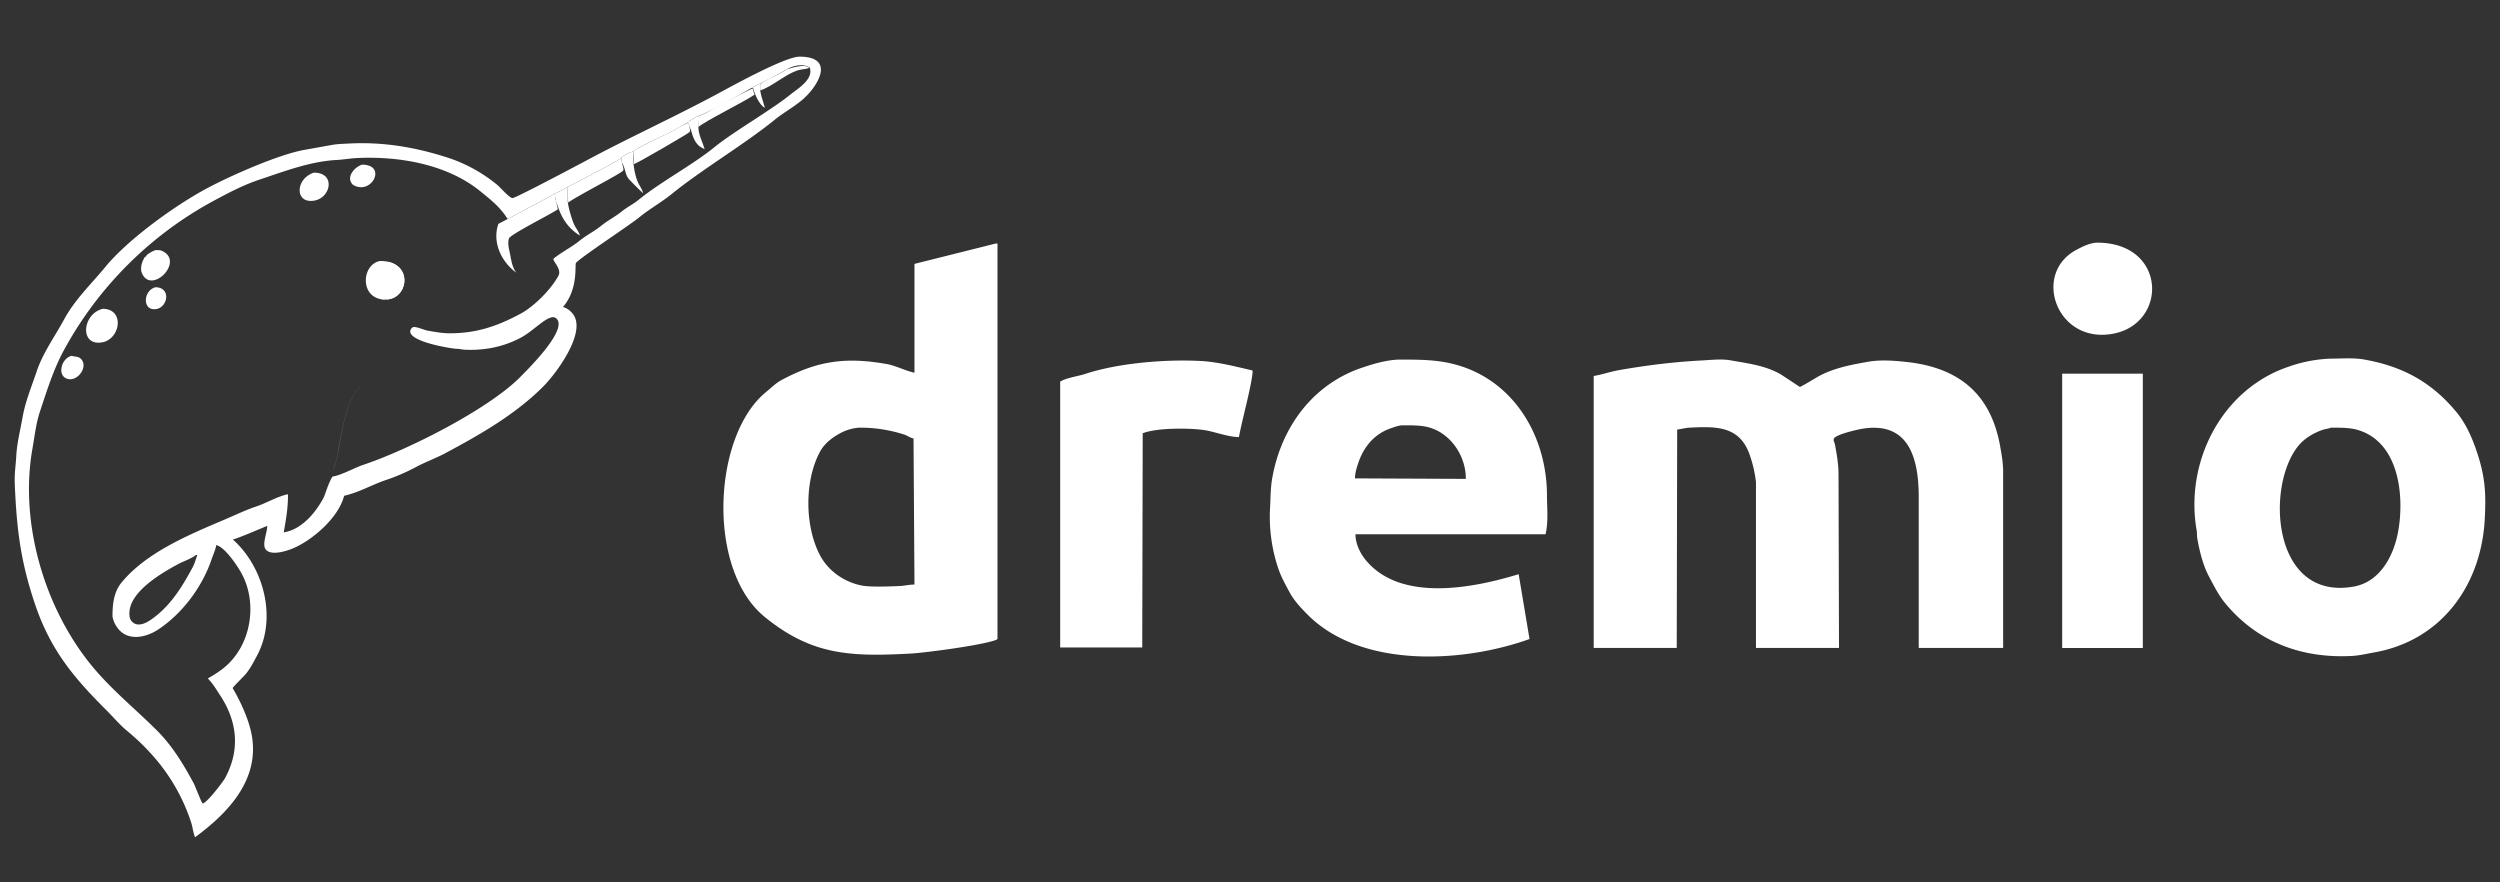 <svg xmlns="http://www.w3.org/2000/svg" width="85" height="30" fill="none"><rect width="100%" height="100%" fill="#333333" stroke="none"/><path fill="#FFF" fill-rule="evenodd" d="M27.177 1.926c1.276 0 .61 1.055.068 1.496-.293.239-.63.424-.922.663-.978.796-2.492 1.703-3.471 2.5-.352.287-.756.51-1.108.797-.351.286-2.007 1.37-2.16 1.556-.05.062.092.871-.442 1.5a.6.6 0 0 1 .289.183c.594.591-.518 2.08-.963 2.523-.96.957-2.138 1.627-3.324 2.263-.325.174-.677.298-1.001.472-.31.167-.67.325-1.006.436-.47.156-.919.423-1.437.542-.186.741-1.071 1.503-1.729 1.783-.22.094-.75.267-.933.045-.141-.172.048-.564.048-.806-.182.074-1.015.434-1.17.463 1.064.947 1.505 2.689.82 3.955-.114.212-.222.427-.377.615-.068.083-.419.425-.44.47l-.006.019s.513.837.648 1.603c.267 1.501-.795 2.631-1.929 3.462-.07-.17-.082-.353-.132-.5a6.4 6.4 0 0 0-1.108-2.042 7.7 7.7 0 0 0-1.062-1.067c-.25-.204-.469-.467-.697-.695-1.142-1.136-1.93-2.085-2.45-3.644-.434-1.292-.59-2.311-.662-3.67-.013-.243-.029-.49-.016-.734.011-.203.038-.404.048-.607.024-.45.139-.892.217-1.333.093-.526.306-1.037.475-1.54.214-.641.62-1.193.938-1.78.363-.67.925-1.202 1.402-1.782.772-.94 2.37-2.09 3.448-2.667.808-.433 2.443-1.155 3.32-1.31.317-.055.634-.115.951-.17.187-.033.377-.035.565-.045 1.196-.063 2.32.136 3.448.511a5.2 5.2 0 0 1 1.588.894c.09.073.44.475.53.449.209-.06 2.146-1.087 2.482-1.266 1.465-.786 2.983-1.476 4.449-2.262.512-.274 2.293-1.264 2.811-1.28m-.433.43c-.204.137-.954.508-1.203.64-.08.047-.23.131-.4.228-.373.208-.857.473-1.011.538-.16.103-.327.142-.465.216-.166.089-.323.228-.513.311-.349.245-1.344.631-1.62.862-.127.027-.367.142-.433.24-.238.162-1.494.808-1.813.974-.145.093-.306.16-.449.24l-1.555.83h-.032c-.234-.389-.595-.668-.918-.931-1.137-.927-2.79-1.204-4.223-1.129-.22.012-.439.052-.657.064-.906.047-1.784.387-2.632.669-.513.17-1.01.427-1.482.68a12.63 12.63 0 0 0-5.168 5.123c-.356.658-.573 1.366-.808 2.07-.138.41-.184.853-.259 1.276-.446 2.519.406 5.418 2.021 7.383.66.803 1.473 1.46 2.209 2.193.53.528.902 1.15 1.254 1.801.056.104.27.682.306.682.126 0 .687-.727.759-.86.527-.975.418-1.943-.19-2.85-.118-.178-.227-.37-.397-.538.212-.122.387-.231.553-.367.92-.749 1.15-2.177.599-3.198-.133-.245-.558-.894-.863-.97-.034.183-.109.33-.157.475-.315.938-.989 1.845-1.814 2.393-.44.292-1.076.414-1.41-.084a.9.9 0 0 1-.148-.356c0-.432.045-.835.308-1.155.855-1.04 2.327-1.639 3.543-2.157.34-.145.681-.31 1.031-.427.345-.114.675-.32 1.052-.413h.033c0 .495-.067.832-.145 1.293.629-.107 1.085-.679 1.35-1.17.022-.04.058-.137.098-.247a6 6 0 0 1 .137-.35c.032-.069.06-.12.083-.133.321-.056.74-.3 1.036-.398 1.49-.494 4.214-1.867 5.316-2.964l.017-.018c.31-.309 1.657-1.647 1.224-2a.17.17 0 0 0-.145-.033c-.147.024-.34.175-.55.34-.162.126-.333.26-.502.35a3.5 3.5 0 0 1-1.112.37 4 4 0 0 1-.801.041c-.089-.004-.176-.032-.297-.032-.276-.025-1.67-.262-1.544-.635.014-.044.06-.1.11-.104.115-.009.346.1.474.123.242.042.497.09.744.09.916 0 1.62-.24 2.412-.665.464-.248 1.039-.828 1.288-1.289.132-.243-.234-.528-.159-.589.276-.224.606-.382.882-.607.231-.188.507-.322.738-.51.216-.177.473-.304.69-.48.18-.147.396-.252.577-.399.759-.618 1.83-1.18 2.589-1.798.638-.52 1.933-1.26 2.582-1.789.235-.19.787-.508.646-.913-.246-.143-.555-.059-.786.064M6.664 18.87c-.191.142-.413.206-.589.3-.56.3-1.591.898-1.67 1.595-.012.113-.013.253.063.347.243.295.65-.019.863-.192.545-.444.897-1.036 1.224-1.64.065-.12.096-.257.157-.41z" clip-rule="evenodd"/><path fill="#FFF" fill-rule="evenodd" d="M27.515 2.309a1 1 0 0 1-.14.036l-.077.011-.071.011a1 1 0 0 0-.102.025c-.23.076-.445.214-.657.35h-.002c-.204.13-.406.26-.619.334 0-.09-.013-.163.016-.216.06-.11.729-.36.881-.503.092-.024.24-.072.384-.097h.002c.154-.027.306-.029.385.049" clip-rule="evenodd"/><path fill="#FFF" fill-rule="evenodd" d="M26.744 2.357c-.152.142-.822.393-.881.503-.029.053-.016.125-.016.216.019.133.055.25.093.368l.001.003q.035.105.065.22c-.19-.095-.353-.478-.401-.671h-.064c.249-.132 1-.503 1.203-.64" clip-rule="evenodd"/><path fill="#FFF" fill-rule="evenodd" d="m25.589 3.012.064.207c-.342.24-1.723.919-1.907 1.1l-.002.002-.015-.335c.11-.103.288-.117.401-.224.07-.047.606-.333 1.01-.538.221-.113.404-.2.449-.212" clip-rule="evenodd"/><path fill="#FFF" fill-rule="evenodd" d="M23.666 3.978c.138-.074.306-.112.465-.215-.113.107-.29.12-.4.223l.015.334v.001c0 .183.06.335.119.488.033.086.067.172.09.263-.073-.04-.128-.063-.169-.096-.245-.2-.253-.505-.344-.67l-.033-.128-.256.112c.19-.084.347-.223.513-.312" clip-rule="evenodd"/><path fill="#FFF" fill-rule="evenodd" d="m23.408 4.177.032.128c.017.086.04.143.003.187-.037.046-1.745 1.044-1.896 1.09l-.016-.414V5.15c.277-.23 1.272-.617 1.62-.862z" clip-rule="evenodd"/><path fill="#FFF" fill-rule="evenodd" d="M21.532 5.151v.017c-.029.314.046.828.185 1.084.047.086.121.202.151.32a9 9 0 0 1-.492-.49c-.126-.154-.113-.372-.23-.547l-.016-.144H21.1c.066-.098.306-.213.433-.24" clip-rule="evenodd"/><path fill="#FFF" fill-rule="evenodd" d="M21.099 5.391h.031l.016.144c.021.095.07.204.044.262-.042.09-1.72.945-1.872 1.095 0-.042.004-.071-.016-.096l-.016-.43c.319-.167 1.575-.813 1.813-.975M12.308 5.598a.7.7 0 0 1 .265.046c.437.186.04.869-.46.693a.6.6 0 0 1-.11-.052c-.258-.245.034-.595.305-.687M10.69 6.82c.563-.099.732-.95-.017-.95-.638.206-.66 1.07.016.95" clip-rule="evenodd"/><path fill="#FFF" fill-rule="evenodd" d="m19.286 6.365.016.431c0 .212.154.719.237.874.055.102.137.204.18.34-.514-.309-.68-.784-.757-1.006a1 1 0 0 0-.043-.108l-.002-.004c-.025-.1-.048-.169-.048-.287h-.032c.143-.08.304-.147.45-.24" clip-rule="evenodd"/><path fill="#FFF" fill-rule="evenodd" d="M18.838 6.605h.032c0 .119.023.187.049.288v.003l.048.22c-.09.062-.327.191-.595.338h-.002c-.471.258-1.037.568-1.065.65-.049.146-.011.318.023.473q.015.063.025.122V8.7c.031.172.074.413.202.57l-.003-.002c-.508-.365-.825-1.039-.606-1.658l.337-.176zM71.298 8.25c2.494 0 2.413 3.017.265 3.13-1.71.089-2.408-2.112-.97-2.883.193-.104.439-.232.705-.248M5.284 8.505c.092 0 .156-.003.212.02.808.346-.348 1.514-.67.764-.07-.163-.004-.394.105-.56.027 0 .048-.01.048-.048a1 1 0 0 1 .305-.176M12.92 8.873q.147 0 .265.026c.853.181.656 1.247-.033 1.283a.8.8 0 0 1-.305-.037c-.605-.205-.504-1.16.073-1.272M5.315 10.508c.399-.07.505-.741-.03-.741-.431.114-.447.824.03.74M3.49 10.5c.7 0 .626.87.125 1.096l-.007.004a.6.6 0 0 1-.136.04c-.727.128-.687-.832-.105-1.097a1 1 0 0 1 .122-.042M2.431 12.098c.12.036.214.016.295.082.303.247-.053.77-.393.71-.406-.07-.273-.692.098-.792M33.85 8.281h.065v13.446h-.016v.016c-.403.184-2.457.454-2.943.479-2.02.106-3.342.07-4.956-1.246-1.986-1.617-1.769-6.169.048-7.649.17-.138.326-.3.523-.405 1.232-.66 2.187-.789 3.575-.545.317.056.602.218.946.296v-3.69l.016-.015zm-4.65 6.26a1.6 1.6 0 0 0-.615.179c-.282.151-.55.35-.705.639-.536.99-.522 2.553.012 3.542.288.53.842.907 1.437 1.012.296.052.972.026 1.29.01.146-.008.296-.048.473-.048l-.032-4.967c-.127-.027-.208-.096-.298-.126a4.8 4.8 0 0 0-1.562-.241M79.222 12.194c.397 0 .789-.035 1.15.028 1.317.232 2.31.77 3.16 1.805.312.381.526.87.68 1.333.283.842.317 1.404.27 2.287-.118 2.245-1.467 4.133-3.767 4.537-.246.043-.497.105-.748.118-1.714.09-3.226-.473-4.317-1.801-.222-.27-.374-.584-.538-.887-.21-.39-.327-.873-.404-1.306-.015-.088-.005-.178-.02-.267-.413-2.328.847-4.817 3.143-5.58a4.8 4.8 0 0 1 1.39-.267m.032 2.347c-.109.043-.191.044-.262.067-.317.105-.63.287-.845.548-1.114 1.355-.909 5.278 1.875 4.789.91-.16 1.372-1.06 1.519-1.89.21-1.182.036-2.969-1.317-3.418-.306-.102-.62-.096-.97-.096M47.561 12.226c.549 0 1.047-.002 1.556.087 2.215.39 3.48 2.399 3.48 4.536 0 .417.054.875-.048 1.317h-6.463c0 .327.165.653.348.875 1.176 1.432 3.617.966 5.201.482l.369 2.204c-2.276.817-5.707 1-7.53-.814-.23-.23-.468-.48-.624-.768-.146-.27-.293-.532-.391-.824a5.5 5.5 0 0 1-.276-2.073c.018-.336.014-.663.074-.997.305-1.72 1.374-3.193 3.074-3.757.373-.124.794-.252 1.23-.268m.097 2.235c-.144.016-.252.06-.348.093-.576.19-.942.631-1.13 1.191-.05.153-.11.325-.11.52l3.769.017c0-.84-.585-1.64-1.394-1.782-.251-.044-.5-.039-.787-.039M61.197 13.155c.053-.01.562-.321.66-.374.51-.273 1.103-.383 1.665-.482.422-.074.896-.037 1.318.01 1.778.196 2.853 1.099 3.166 2.867.047.267.101.556.101.866v5.988h-2.87v-5.126c0-1.346-.346-2.602-1.954-2.32-.157.028-.867.189-.932.33-.027.06.028.142.039.202.06.339.12.65.12 1.038l.016 5.876h-2.823v-5.637a4.2 4.2 0 0 0-.205-.905c-.337-1.006-1.134-.996-2.064-.947-.13.007-.253.044-.41.064l-.015 7.425h-2.823v-9.246c.301-.052.573-.149.852-.198.933-.164 1.85-.279 2.797-.329.319-.016.684-.062 1-.006.579.102 1.14.168 1.665.45.084.045.687.455.697.454M40.817 12.273c.586.031 1.156.182 1.756.32l.016.016c0 .373-.378 1.75-.465 2.251-.348 0-.798-.17-1.126-.228-.483-.085-1.67-.095-2.146.1l-.016 7.282h-2.79v-9.038c.19-.127.635-.19.851-.262 1.125-.373 2.74-.503 3.92-.44M70.114 12.705h2.742v9.326h-2.742z" clip-rule="evenodd"/><path fill="#FFF" fill-rule="evenodd" d="m17.552 9.27.003.002c-.128-.158-.17-.399-.201-.57v-.003l-.026-.122c-.034-.155-.072-.327-.023-.472.028-.083.594-.394 1.065-.651h.002c.268-.147.504-.276.595-.338l-.048-.22q.017.03.043.108c-.02-.054-.033-.094-.045-.112l.048.224c-.09.062-.327.191-.595.338-.472.258-1.039.568-1.067.65-.049.146-.01.318.023.473q.015.063.026.121v.003c.03.171.073.41.2.568m6.4-4.198h.003c-.023-.091-.057-.177-.09-.263-.06-.153-.119-.305-.119-.488V4.32l-.002.001c0 .183.06.335.12.488.033.086.066.172.089.263m1.99-1.625-.002-.003c-.038-.118-.076-.234-.094-.368.213-.074.416-.203.62-.334h.002c.212-.136.426-.273.656-.35h.001c-.23.076-.445.214-.657.35-.205.13-.408.26-.621.334.02.134.056.252.094.37m-.802-.223c-.404.205-.94.491-1.01.538.154-.065.637-.33 1.01-.538m2.374-.915c-.078-.078-.23-.076-.384-.05.154-.026.305-.028.384.05m-15.51 3.976c-.258-.244.034-.595.305-.686h-.001c-.271.09-.563.441-.305.686zm.843 3.86a.8.8 0 0 0 .304.037zm.304.037c.689-.036.885-1.101.034-1.283zm-9.784.361a1 1 0 0 1 .12-.042c.7 0 .628.867.128 1.095.5-.227.575-1.095-.126-1.095a1 1 0 0 0-.122.042M12.245 13.168zc-.435.336-.63 1.49-.736 2.11l-.029.17c-.02.11-.05.216-.082.32q-.031.098-.056.198l-.003.014-.002.01-.001.004.007-.028q.027-.1.056-.197c.031-.105.063-.21.082-.32q.014-.077.03-.171c.105-.62.3-1.774.735-2.11m-1.013 3.168a6 6 0 0 0-.137.349c-.04.11-.076.207-.097.247.047-.088.164-.397.234-.596" clip-rule="evenodd"/><path fill="#FFF" fill-rule="evenodd" d="m11.338 15.98-.002.01-.001.004.007-.028q.027-.1.056-.197c.031-.105.063-.21.082-.32q.014-.077.03-.171c.105-.62.3-1.774.735-2.11h-.001c-.435.336-.63 1.49-.736 2.11l-.029.17c-.02.11-.05.216-.082.32q-.031.098-.056.198z" clip-rule="evenodd"/></svg>